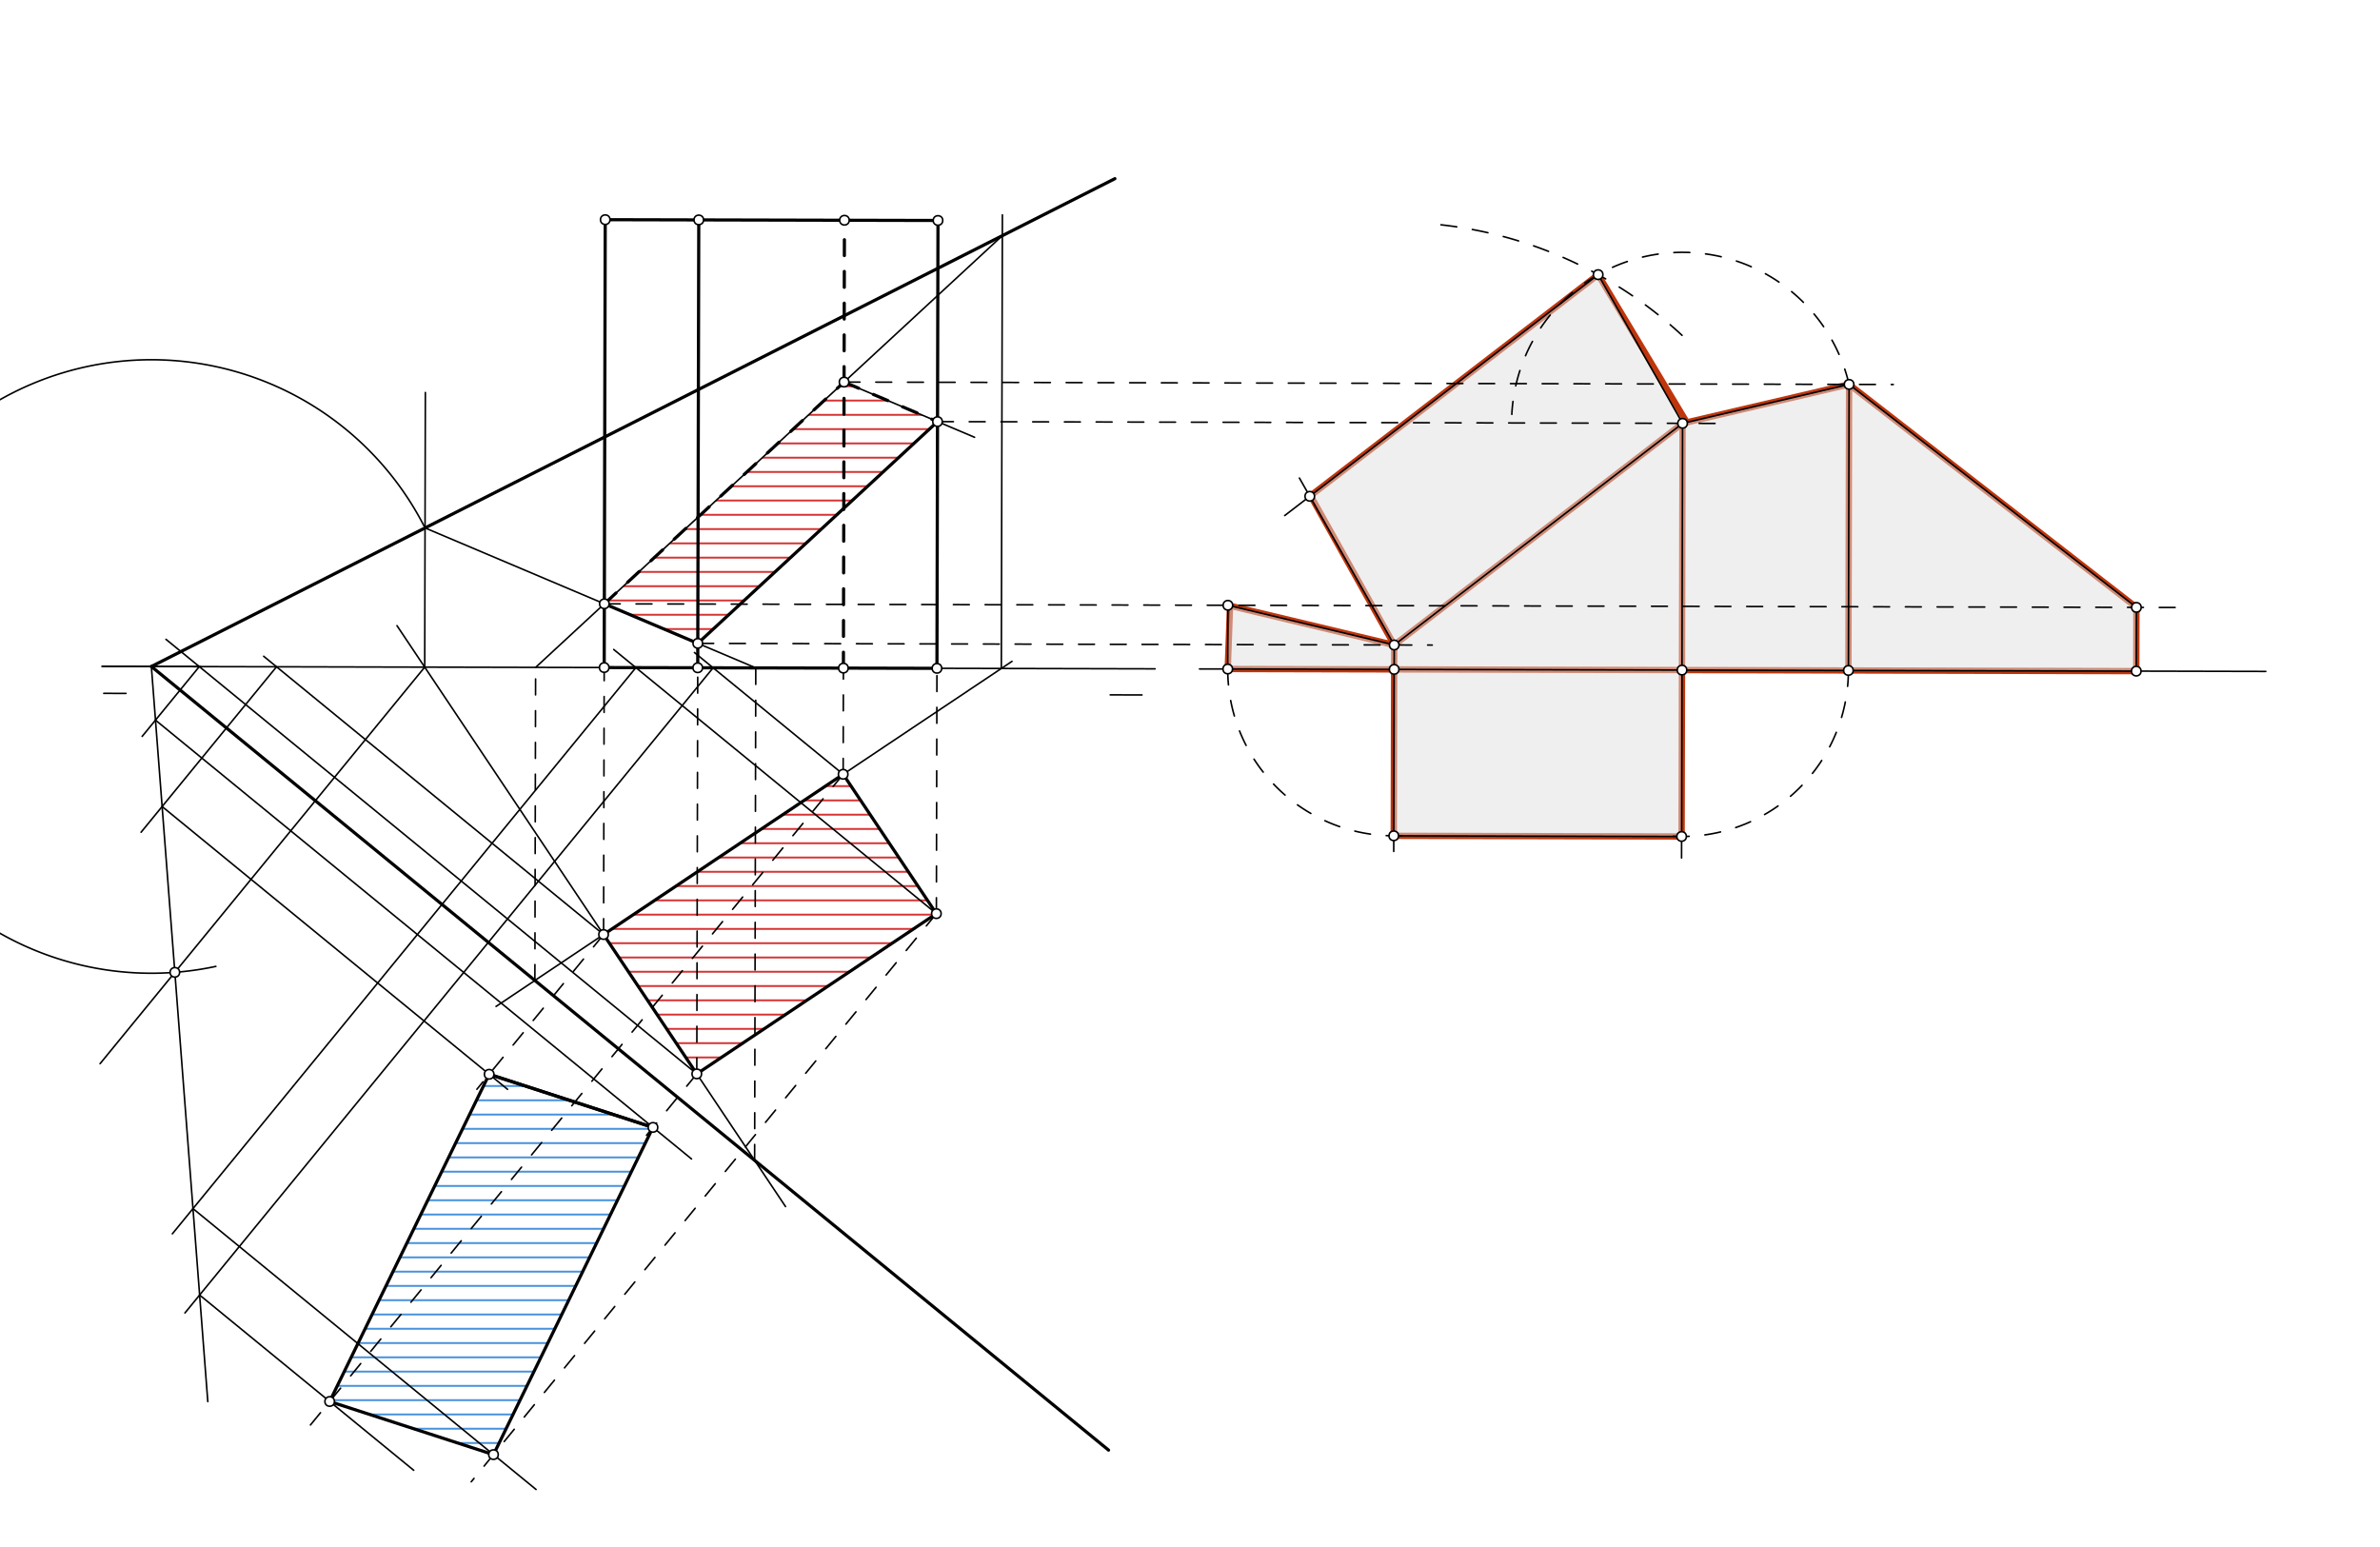 <svg xmlns="http://www.w3.org/2000/svg" class="svg--816" height="100%" preserveAspectRatio="xMidYMid meet" viewBox="0 0 1500 975" width="100%"><defs><marker id="marker-arrow" markerHeight="16" markerUnits="userSpaceOnUse" markerWidth="24" orient="auto-start-reverse" refX="24" refY="4" viewBox="0 0 24 8"><path d="M 0 0 L 24 4 L 0 8 z" stroke="inherit"></path></marker></defs><g class="aux-layer--949"><g class="element--733"><defs><pattern height="5" id="fill_193_1pmh37__pattern-stripes" patternTransform="rotate(-135)" patternUnits="userSpaceOnUse" width="5"><rect fill="#CC0000" height="1" transform="translate(0,0)" width="5"></rect></pattern></defs><g fill="url(#fill_193_1pmh37__pattern-stripes)"></g></g><g class="element--733"><defs><pattern height="9" id="fill_198_em1ljy__pattern-stripes" patternTransform="rotate(0)" patternUnits="userSpaceOnUse" width="9"><rect fill="#CC0000" height="1" transform="translate(0,0)" width="9"></rect></pattern></defs><g fill="url(#fill_198_em1ljy__pattern-stripes)"><path d="M 380.4 588.988 L 439.148 676.818 L 590.148 575.818 L 531.4 487.988 L 380.4 588.988 Z" stroke="none"></path></g></g><g class="element--733"><defs><pattern height="9" id="fill_203_5tncti__pattern-stripes" patternTransform="rotate(0)" patternUnits="userSpaceOnUse" width="9"><rect fill="#CC0000" height="1" transform="translate(0,0)" width="9"></rect></pattern></defs><g fill="url(#fill_203_5tncti__pattern-stripes)"><path d="M 439.781 405.482 L 590.872 265.717 L 531.977 240.792 L 380.886 380.557 L 439.781 405.482 Z" stroke="none"></path></g></g><g class="element--733"><defs><pattern height="9" id="fill_246_7srl9c__pattern-stripes" patternTransform="rotate(0)" patternUnits="userSpaceOnUse" width="9"><rect fill="#1976D2" height="1" transform="translate(0,0)" width="9"></rect></pattern></defs><g fill="url(#fill_246_7srl9c__pattern-stripes)"><path d="M 308.295 677.064 L 411.537 710.545 L 311.016 916.774 L 207.774 883.293 L 308.295 677.064 Z" stroke="none"></path></g></g><g class="element--733"><line stroke="#BF360C" stroke-dasharray="none" stroke-linecap="round" stroke-width="4" x1="773.785" x2="1346.382" y1="421.643" y2="422.979"></line></g><g class="element--733"><line stroke="#BF360C" stroke-dasharray="none" stroke-linecap="round" stroke-width="4" x1="1346.382" x2="1346.476" y1="422.979" y2="382.811"></line></g><g class="element--733"><line stroke="#BF360C" stroke-dasharray="none" stroke-linecap="round" stroke-width="4" x1="1346.476" x2="1165.386" y1="382.811" y2="242.27"></line></g><g class="element--733"><line stroke="#BF360C" stroke-dasharray="none" stroke-linecap="round" stroke-width="4" x1="1165.386" x2="1060.447" y1="242.27" y2="266.812"></line></g><g class="element--733"><line stroke="#BF360C" stroke-dasharray="none" stroke-linecap="round" stroke-width="4" x1="1063.112" x2="1007.23" y1="266.189" y2="173.097"></line></g><g class="element--733"><line stroke="#BF360C" stroke-dasharray="none" stroke-linecap="round" stroke-width="4" x1="1007.23" x2="825.486" y1="173.097" y2="312.791"></line></g><g class="element--733"><line stroke="#BF360C" stroke-dasharray="none" stroke-linecap="round" stroke-width="4" x1="826.005" x2="878.703" y1="312.392" y2="406.506"></line></g><g class="element--733"><line stroke="#BF360C" stroke-dasharray="none" stroke-linecap="round" stroke-width="4" x1="878.703" x2="773.879" y1="406.506" y2="381.474"></line></g><g class="element--733"><line stroke="#BF360C" stroke-dasharray="none" stroke-linecap="round" stroke-width="4" x1="775.232" x2="773.785" y1="381.797" y2="421.643"></line></g><g class="element--733"><line stroke="#BF360C" stroke-dasharray="none" stroke-linecap="round" stroke-width="4" x1="878.703" x2="878.667" y1="406.506" y2="421.888"></line></g><g class="element--733"><line stroke="#BF360C" stroke-dasharray="none" stroke-linecap="round" stroke-width="4" x1="878.703" x2="1060.447" y1="406.506" y2="266.812"></line></g><g class="element--733"><line stroke="#BF360C" stroke-dasharray="none" stroke-linecap="round" stroke-width="4" x1="1060.447" x2="1060.084" y1="266.812" y2="422.311"></line></g><g class="element--733"><line stroke="#BF360C" stroke-dasharray="none" stroke-linecap="round" stroke-width="4" x1="1165.386" x2="1164.966" y1="242.27" y2="422.556"></line></g><g class="element--733"><line stroke="#BF360C" stroke-dasharray="none" stroke-linecap="round" stroke-width="4" x1="878.667" x2="878.419" y1="421.888" y2="526.769"></line></g><g class="element--733"><line stroke="#BF360C" stroke-dasharray="none" stroke-linecap="round" stroke-width="4" x1="878.419" x2="1059.837" y1="526.769" y2="527.193"></line></g><g class="element--733"><line stroke="#BF360C" stroke-dasharray="none" stroke-linecap="round" stroke-width="4" x1="1059.837" x2="1060.084" y1="527.193" y2="422.311"></line></g></g><g class="main-layer--75a"><g class="element--733"><g fill="#E0E0E0" opacity="0.5"><path d="M 878.667 421.888 L 878.419 526.769 L 1059.837 527.193 L 1060.084 422.311 L 1346.382 422.979 L 1346.476 382.811 L 1165.386 242.27 L 1060.447 266.812 L 1007.23 173.097 L 826.005 312.392 L 878.703 406.506 L 775.232 381.797 L 773.333 422.062 L 878.667 421.888 Z" stroke="none"></path></g></g><g class="element--733"><line stroke="#000000" stroke-dasharray="none" stroke-linecap="round" stroke-width="1" x1="65.4" x2="79.402" y1="436.988" y2="437.02"></line></g><g class="element--733"><line stroke="#000000" stroke-dasharray="none" stroke-linecap="round" stroke-width="1" x1="719.733" x2="699.733" y1="437.988" y2="437.941"></line></g><g class="element--733"><line stroke="#000000" stroke-dasharray="none" stroke-linecap="round" stroke-width="2" x1="380.4" x2="531.4" y1="588.988" y2="487.988"></line></g><g class="element--733"><line stroke="#000000" stroke-dasharray="none" stroke-linecap="round" stroke-width="2" x1="531.4" x2="590.148" y1="487.988" y2="575.818"></line></g><g class="element--733"><line stroke="#000000" stroke-dasharray="none" stroke-linecap="round" stroke-width="2" x1="590.148" x2="439.148" y1="575.818" y2="676.818"></line></g><g class="element--733"><line stroke="#000000" stroke-dasharray="none" stroke-linecap="round" stroke-width="2" x1="439.148" x2="380.4" y1="676.818" y2="588.988"></line></g><g class="element--733"><line stroke="#000000" stroke-dasharray="10" stroke-linecap="round" stroke-width="1" x1="380.4" x2="380.793" y1="588.988" y2="420.726"></line></g><g class="element--733"><line stroke="#000000" stroke-dasharray="10" stroke-linecap="round" stroke-width="1" x1="439.148" x2="439.745" y1="676.818" y2="420.863"></line></g><g class="element--733"><line stroke="#000000" stroke-dasharray="10" stroke-linecap="round" stroke-width="1" x1="531.4" x2="531.556" y1="487.988" y2="421.078"></line></g><g class="element--733"><line stroke="#000000" stroke-dasharray="10" stroke-linecap="round" stroke-width="1" x1="590.148" x2="590.509" y1="575.818" y2="421.215"></line></g><g class="element--733"><line stroke="#000000" stroke-dasharray="none" stroke-linecap="round" stroke-width="2" x1="380.793" x2="590.509" y1="420.726" y2="421.215"></line></g><g class="element--733"><line stroke="#000000" stroke-dasharray="none" stroke-linecap="round" stroke-width="2" x1="590.509" x2="591.167" y1="421.215" y2="138.95"></line></g><g class="element--733"><line stroke="#000000" stroke-dasharray="none" stroke-linecap="round" stroke-width="2" x1="591.167" x2="381.451" y1="138.95" y2="138.46"></line></g><g class="element--733"><line stroke="#000000" stroke-dasharray="none" stroke-linecap="round" stroke-width="2" x1="381.451" x2="380.793" y1="138.46" y2="420.726"></line></g><g class="element--733"><line stroke="#000000" stroke-dasharray="none" stroke-linecap="round" stroke-width="2" x1="439.745" x2="440.404" y1="420.863" y2="138.598"></line></g><g class="element--733"><line stroke="#000000" stroke-dasharray="10" stroke-linecap="round" stroke-width="2" x1="531.556" x2="532.215" y1="421.078" y2="138.812"></line></g><g class="element--733"><line stroke="#000000" stroke-dasharray="none" stroke-linecap="round" stroke-width="1" x1="126.402" x2="64.4" y1="420.132" y2="419.988"></line></g><g class="element--733"><line stroke="#000000" stroke-dasharray="none" stroke-linecap="round" stroke-width="2" x1="95.401" x2="698.667" y1="420.06" y2="913.938"></line></g><g class="element--733"><line stroke="#000000" stroke-dasharray="none" stroke-linecap="round" stroke-width="2" x1="95.401" x2="702.667" y1="420.06" y2="112.604"></line></g><g class="element--733"><line stroke="#000000" stroke-dasharray="none" stroke-linecap="round" stroke-width="1" x1="64.4" x2="727.998" y1="419.988" y2="421.536"></line></g><g class="element--733"><line stroke="#000000" stroke-dasharray="none" stroke-linecap="round" stroke-width="1" x1="439.148" x2="495.082" y1="676.818" y2="760.443"></line></g><g class="element--733"><line stroke="#000000" stroke-dasharray="none" stroke-linecap="round" stroke-width="1" x1="380.4" x2="250.191" y1="588.988" y2="394.319"></line></g><g class="element--733"><line stroke="#000000" stroke-dasharray="none" stroke-linecap="round" stroke-width="1" x1="267.678" x2="268.081" y1="420.462" y2="247.38"></line></g><g class="element--733"><line stroke="#000000" stroke-dasharray="10" stroke-linecap="round" stroke-width="1" x1="475.604" x2="476.328" y1="731.322" y2="420.949"></line></g><g class="element--733"><line stroke="#000000" stroke-dasharray="none" stroke-linecap="round" stroke-width="1" x1="476.328" x2="267.882" y1="420.949" y2="332.733"></line></g><g class="element--733"><line stroke="#000000" stroke-dasharray="none" stroke-linecap="round" stroke-width="1" x1="380.4" x2="312.642" y1="588.988" y2="634.309"></line></g><g class="element--733"><line stroke="#000000" stroke-dasharray="none" stroke-linecap="round" stroke-width="1" x1="531.4" x2="637.824" y1="487.988" y2="416.803"></line></g><g class="element--733"><line stroke="#000000" stroke-dasharray="none" stroke-linecap="round" stroke-width="1" x1="631.086" x2="631.753" y1="421.31" y2="135.426"></line></g><g class="element--733"><line stroke="#000000" stroke-dasharray="10" stroke-linecap="round" stroke-width="1" x1="337.112" x2="337.572" y1="617.942" y2="420.625"></line></g><g class="element--733"><line stroke="#000000" stroke-dasharray="none" stroke-linecap="round" stroke-width="1" x1="337.572" x2="631.723" y1="420.625" y2="148.523"></line></g><g class="element--733"><line stroke="#000000" stroke-dasharray="none" stroke-linecap="round" stroke-width="1" x1="531.977" x2="614.225" y1="240.792" y2="275.6"></line></g><g class="element--733"><line stroke="#000000" stroke-dasharray="none" stroke-linecap="round" stroke-width="1" x1="590.872" x2="439.781" y1="265.717" y2="405.482"></line></g><g class="element--733"><line stroke="#000000" stroke-dasharray="10" stroke-linecap="round" stroke-width="2" x1="380.886" x2="531.977" y1="380.557" y2="240.792"></line></g><g class="element--733"><line stroke="#000000" stroke-dasharray="10" stroke-linecap="round" stroke-width="2" x1="531.977" x2="590.872" y1="240.792" y2="265.717"></line></g><g class="element--733"><line stroke="#000000" stroke-dasharray="none" stroke-linecap="round" stroke-width="2" x1="590.872" x2="439.781" y1="265.717" y2="405.482"></line></g><g class="element--733"><line stroke="#000000" stroke-dasharray="none" stroke-linecap="round" stroke-width="2" x1="439.781" x2="380.886" y1="405.482" y2="380.557"></line></g><g class="element--733"><line stroke="#000000" stroke-dasharray="none" stroke-linecap="round" stroke-width="1" x1="267.678" x2="63.075" y1="420.462" y2="670.382"></line></g><g class="element--733"><path d="M 267.882 332.733 A 193.328 193.328 0 1 0 136.045 609.067" fill="none" stroke="#000000" stroke-dasharray="none" stroke-linecap="round" stroke-width="1"></path></g><g class="element--733"><line stroke="#000000" stroke-dasharray="none" stroke-linecap="round" stroke-width="1" x1="95.401" x2="110.198" y1="420.06" y2="612.821"></line></g><g class="element--733"><line stroke="#000000" stroke-dasharray="none" stroke-linecap="round" stroke-width="1" x1="110.198" x2="130.967" y1="612.821" y2="883.367"></line></g><g class="element--733"><line stroke="#000000" stroke-dasharray="none" stroke-linecap="round" stroke-width="1" x1="380.4" x2="166.184" y1="588.988" y2="413.614"></line></g><g class="element--733"><line stroke="#000000" stroke-dasharray="none" stroke-linecap="round" stroke-width="1" x1="174.282" x2="88.922" y1="420.244" y2="524.51"></line></g><g class="element--733"><line stroke="#000000" stroke-dasharray="none" stroke-linecap="round" stroke-width="1" x1="102.176" x2="319.876" y1="508.32" y2="686.545"></line></g><g class="element--733"><line stroke="#000000" stroke-dasharray="10" stroke-linecap="round" stroke-width="1" x1="380.4" x2="300.555" y1="588.988" y2="686.517"></line></g><g class="element--733"><line stroke="#000000" stroke-dasharray="none" stroke-linecap="round" stroke-width="1" x1="439.148" x2="104.612" y1="676.818" y2="402.943"></line></g><g class="element--733"><line stroke="#000000" stroke-dasharray="none" stroke-linecap="round" stroke-width="1" x1="125.606" x2="89.607" y1="420.13" y2="464.103"></line></g><g class="element--733"><line stroke="#000000" stroke-dasharray="none" stroke-linecap="round" stroke-width="1" x1="97.995" x2="435.833" y1="453.857" y2="730.436"></line></g><g class="element--733"><line stroke="#000000" stroke-dasharray="10" stroke-linecap="round" stroke-width="1" x1="439.148" x2="401.617" y1="676.818" y2="722.661"></line></g><g class="element--733"><line stroke="#000000" stroke-dasharray="none" stroke-linecap="round" stroke-width="1" x1="590.148" x2="386.799" y1="575.818" y2="409.342"></line></g><g class="element--733"><line stroke="#000000" stroke-dasharray="none" stroke-linecap="round" stroke-width="1" x1="400.761" x2="108.632" y1="420.772" y2="777.605"></line></g><g class="element--733"><line stroke="#000000" stroke-dasharray="none" stroke-linecap="round" stroke-width="1" x1="121.629" x2="337.848" y1="761.728" y2="938.741"></line></g><g class="element--733"><line stroke="#000000" stroke-dasharray="10" stroke-linecap="round" stroke-width="1" x1="590.148" x2="296.991" y1="575.818" y2="933.906"></line></g><g class="element--733"><line stroke="#000000" stroke-dasharray="none" stroke-linecap="round" stroke-width="1" x1="531.4" x2="437.687" y1="487.988" y2="411.267"></line></g><g class="element--733"><line stroke="#000000" stroke-dasharray="none" stroke-linecap="round" stroke-width="1" x1="449.436" x2="116.561" y1="420.886" y2="827.489"></line></g><g class="element--733"><line stroke="#000000" stroke-dasharray="none" stroke-linecap="round" stroke-width="1" x1="125.81" x2="260.735" y1="816.191" y2="926.65"></line></g><g class="element--733"><line stroke="#000000" stroke-dasharray="10" stroke-linecap="round" stroke-width="1" x1="531.4" x2="192.657" y1="487.988" y2="901.758"></line></g><g class="element--733"><line stroke="#000000" stroke-dasharray="none" stroke-linecap="round" stroke-width="2" x1="308.295" x2="411.537" y1="677.064" y2="710.545"></line></g><g class="element--733"><line stroke="#000000" stroke-dasharray="none" stroke-linecap="round" stroke-width="2" x1="308.295" x2="411.537" y1="677.064" y2="710.545"></line></g><g class="element--733"><line stroke="#000000" stroke-dasharray="none" stroke-linecap="round" stroke-width="2" x1="411.537" x2="311.016" y1="710.545" y2="916.774"></line></g><g class="element--733"><line stroke="#000000" stroke-dasharray="none" stroke-linecap="round" stroke-width="2" x1="311.016" x2="207.774" y1="916.774" y2="883.293"></line></g><g class="element--733"><line stroke="#000000" stroke-dasharray="none" stroke-linecap="round" stroke-width="2" x1="207.774" x2="308.295" y1="883.293" y2="677.064"></line></g><g class="element--733"><line stroke="#000000" stroke-dasharray="none" stroke-linecap="round" stroke-width="1" x1="755.995" x2="1428.007" y1="421.601" y2="423.17"></line></g><g class="element--733"><line stroke="#000000" stroke-dasharray="10" stroke-linecap="round" stroke-width="1" x1="380.886" x2="1378.671" y1="380.557" y2="382.886"></line></g><g class="element--733"><line stroke="#000000" stroke-dasharray="10" stroke-linecap="round" stroke-width="1" x1="439.781" x2="902.675" y1="405.482" y2="406.562"></line></g><g class="element--733"><line stroke="#000000" stroke-dasharray="10" stroke-linecap="round" stroke-width="1" x1="590.872" x2="1086.755" y1="265.717" y2="266.874"></line></g><g class="element--733"><line stroke="#000000" stroke-dasharray="10" stroke-linecap="round" stroke-width="1" x1="531.977" x2="1193.249" y1="240.792" y2="242.335"></line></g><g class="element--733"><line stroke="#000000" stroke-dasharray="none" stroke-linecap="round" stroke-width="1" x1="773.785" x2="773.879" y1="421.643" y2="381.474"></line></g><g class="element--733"><line stroke="#000000" stroke-dasharray="none" stroke-linecap="round" stroke-width="1" x1="878.667" x2="878.703" y1="421.888" y2="406.506"></line></g><g class="element--733"><line stroke="#000000" stroke-dasharray="none" stroke-linecap="round" stroke-width="1" x1="1060.084" x2="1060.447" y1="422.311" y2="266.812"></line></g><g class="element--733"><line stroke="#000000" stroke-dasharray="none" stroke-linecap="round" stroke-width="1" x1="1164.966" x2="1165.386" y1="422.556" y2="242.27"></line></g><g class="element--733"><line stroke="#000000" stroke-dasharray="none" stroke-linecap="round" stroke-width="1" x1="1346.382" x2="1346.476" y1="422.979" y2="382.811"></line></g><g class="element--733"><line stroke="#000000" stroke-dasharray="none" stroke-linecap="round" stroke-width="1" x1="773.879" x2="878.703" y1="381.474" y2="406.506"></line></g><g class="element--733"><line stroke="#000000" stroke-dasharray="none" stroke-linecap="round" stroke-width="1" x1="878.703" x2="1060.447" y1="406.506" y2="266.812"></line></g><g class="element--733"><line stroke="#000000" stroke-dasharray="none" stroke-linecap="round" stroke-width="1" x1="1060.447" x2="1165.386" y1="266.812" y2="242.27"></line></g><g class="element--733"><line stroke="#000000" stroke-dasharray="none" stroke-linecap="round" stroke-width="1" x1="1165.386" x2="1346.476" y1="242.27" y2="382.811"></line></g><g class="element--733"><line stroke="#000000" stroke-dasharray="none" stroke-linecap="round" stroke-width="1" x1="878.667" x2="878.399" y1="421.888" y2="536.613"></line></g><g class="element--733"><line stroke="#000000" stroke-dasharray="none" stroke-linecap="round" stroke-width="1" x1="1060.084" x2="1059.808" y1="422.311" y2="540.744"></line></g><g class="element--733"><path d="M 773.785 421.643 A 104.882 104.882 0 0 0 889.086 526.251" fill="none" stroke="#000000" stroke-dasharray="10" stroke-linecap="round" stroke-width="1"></path></g><g class="element--733"><path d="M 1164.966 422.556 A 104.882 104.882 0 0 1 1045.726 526.206" fill="none" stroke="#000000" stroke-dasharray="10" stroke-linecap="round" stroke-width="1"></path></g><g class="element--733"><line stroke="#000000" stroke-dasharray="none" stroke-linecap="round" stroke-width="1" x1="878.422" x2="1059.839" y1="526.769" y2="527.193"></line></g><g class="element--733"><path d="M 1165.386 242.27 A 107.771 107.771 0 0 0 952.825 261.134" fill="none" stroke="#000000" stroke-dasharray="10" stroke-linecap="round" stroke-width="1"></path></g><g class="element--733"><path d="M 908.19 141.686 A 266.457 266.457 0 0 1 1060.746 211.931" fill="none" stroke="#000000" stroke-dasharray="10" stroke-linecap="round" stroke-width="1"></path></g><g class="element--733"><line stroke="#000000" stroke-dasharray="none" stroke-linecap="round" stroke-width="1" x1="1060.447" x2="1007.23" y1="266.812" y2="173.097"></line></g><g class="element--733"><line stroke="#000000" stroke-dasharray="none" stroke-linecap="round" stroke-width="1" x1="878.703" x2="818.955" y1="406.506" y2="301.289"></line></g><g class="element--733"><line stroke="#000000" stroke-dasharray="none" stroke-linecap="round" stroke-width="1" x1="1007.23" x2="809.695" y1="173.097" y2="324.928"></line></g><g class="element--733"><circle cx="439.148" cy="676.818" r="3" stroke="#000000" stroke-width="1" fill="#ffffff"></circle>}</g><g class="element--733"><circle cx="590.148" cy="575.818" r="3" stroke="#000000" stroke-width="1" fill="#ffffff"></circle>}</g><g class="element--733"><circle cx="531.4" cy="487.988" r="3" stroke="#000000" stroke-width="1" fill="#ffffff"></circle>}</g><g class="element--733"><circle cx="439.745" cy="420.863" r="3" stroke="#000000" stroke-width="1" fill="#ffffff"></circle>}</g><g class="element--733"><circle cx="380.4" cy="588.988" r="3" stroke="#000000" stroke-width="1" fill="#ffffff"></circle>}</g><g class="element--733"><circle cx="380.793" cy="420.726" r="3" stroke="#000000" stroke-width="1" fill="#ffffff"></circle>}</g><g class="element--733"><circle cx="381.451" cy="138.46" r="3" stroke="#000000" stroke-width="1" fill="#ffffff"></circle>}</g><g class="element--733"><circle cx="440.404" cy="138.598" r="3" stroke="#000000" stroke-width="1" fill="#ffffff"></circle>}</g><g class="element--733"><circle cx="532.215" cy="138.812" r="3" stroke="#000000" stroke-width="1" fill="#ffffff"></circle>}</g><g class="element--733"><circle cx="591.167" cy="138.95" r="3" stroke="#000000" stroke-width="1" fill="#ffffff"></circle>}</g><g class="element--733"><circle cx="531.556" cy="421.078" r="3" stroke="#000000" stroke-width="1" fill="#ffffff"></circle>}</g><g class="element--733"><circle cx="590.509" cy="421.215" r="3" stroke="#000000" stroke-width="1" fill="#ffffff"></circle>}</g><g class="element--733"><circle cx="380.886" cy="380.557" r="3" stroke="#000000" stroke-width="1" fill="#ffffff"></circle>}</g><g class="element--733"><circle cx="439.781" cy="405.482" r="3" stroke="#000000" stroke-width="1" fill="#ffffff"></circle>}</g><g class="element--733"><circle cx="531.977" cy="240.792" r="3" stroke="#000000" stroke-width="1" fill="#ffffff"></circle>}</g><g class="element--733"><circle cx="590.872" cy="265.717" r="3" stroke="#000000" stroke-width="1" fill="#ffffff"></circle>}</g><g class="element--733"><circle cx="110.198" cy="612.821" r="3" stroke="#000000" stroke-width="1" fill="#ffffff"></circle>}</g><g class="element--733"><circle cx="308.295" cy="677.064" r="3" stroke="#000000" stroke-width="1" fill="#ffffff"></circle>}</g><g class="element--733"><circle cx="411.537" cy="710.545" r="3" stroke="#000000" stroke-width="1" fill="#ffffff"></circle>}</g><g class="element--733"><circle cx="311.016" cy="916.774" r="3" stroke="#000000" stroke-width="1" fill="#ffffff"></circle>}</g><g class="element--733"><circle cx="207.774" cy="883.293" r="3" stroke="#000000" stroke-width="1" fill="#ffffff"></circle>}</g><g class="element--733"><circle cx="878.667" cy="421.888" r="3" stroke="#000000" stroke-width="1" fill="#ffffff"></circle>}</g><g class="element--733"><circle cx="773.785" cy="421.643" r="3" stroke="#000000" stroke-width="1" fill="#ffffff"></circle>}</g><g class="element--733"><circle cx="1060.084" cy="422.311" r="3" stroke="#000000" stroke-width="1" fill="#ffffff"></circle>}</g><g class="element--733"><circle cx="1164.966" cy="422.556" r="3" stroke="#000000" stroke-width="1" fill="#ffffff"></circle>}</g><g class="element--733"><circle cx="1346.382" cy="422.979" r="3" stroke="#000000" stroke-width="1" fill="#ffffff"></circle>}</g><g class="element--733"><circle cx="773.879" cy="381.474" r="3" stroke="#000000" stroke-width="1" fill="#ffffff"></circle>}</g><g class="element--733"><circle cx="878.703" cy="406.506" r="3" stroke="#000000" stroke-width="1" fill="#ffffff"></circle>}</g><g class="element--733"><circle cx="1060.447" cy="266.812" r="3" stroke="#000000" stroke-width="1" fill="#ffffff"></circle>}</g><g class="element--733"><circle cx="1165.386" cy="242.27" r="3" stroke="#000000" stroke-width="1" fill="#ffffff"></circle>}</g><g class="element--733"><circle cx="1346.476" cy="382.811" r="3" stroke="#000000" stroke-width="1" fill="#ffffff"></circle>}</g><g class="element--733"><circle cx="878.422" cy="526.769" r="3" stroke="#000000" stroke-width="1" fill="#ffffff"></circle>}</g><g class="element--733"><circle cx="1059.839" cy="527.193" r="3" stroke="#000000" stroke-width="1" fill="#ffffff"></circle>}</g><g class="element--733"><circle cx="1007.23" cy="173.097" r="3" stroke="#000000" stroke-width="1" fill="#ffffff"></circle>}</g><g class="element--733"><circle cx="825.486" cy="312.791" r="3" stroke="#000000" stroke-width="1" fill="#ffffff"></circle>}</g></g><g class="snaps-layer--ac6"></g><g class="temp-layer--52d"></g></svg>